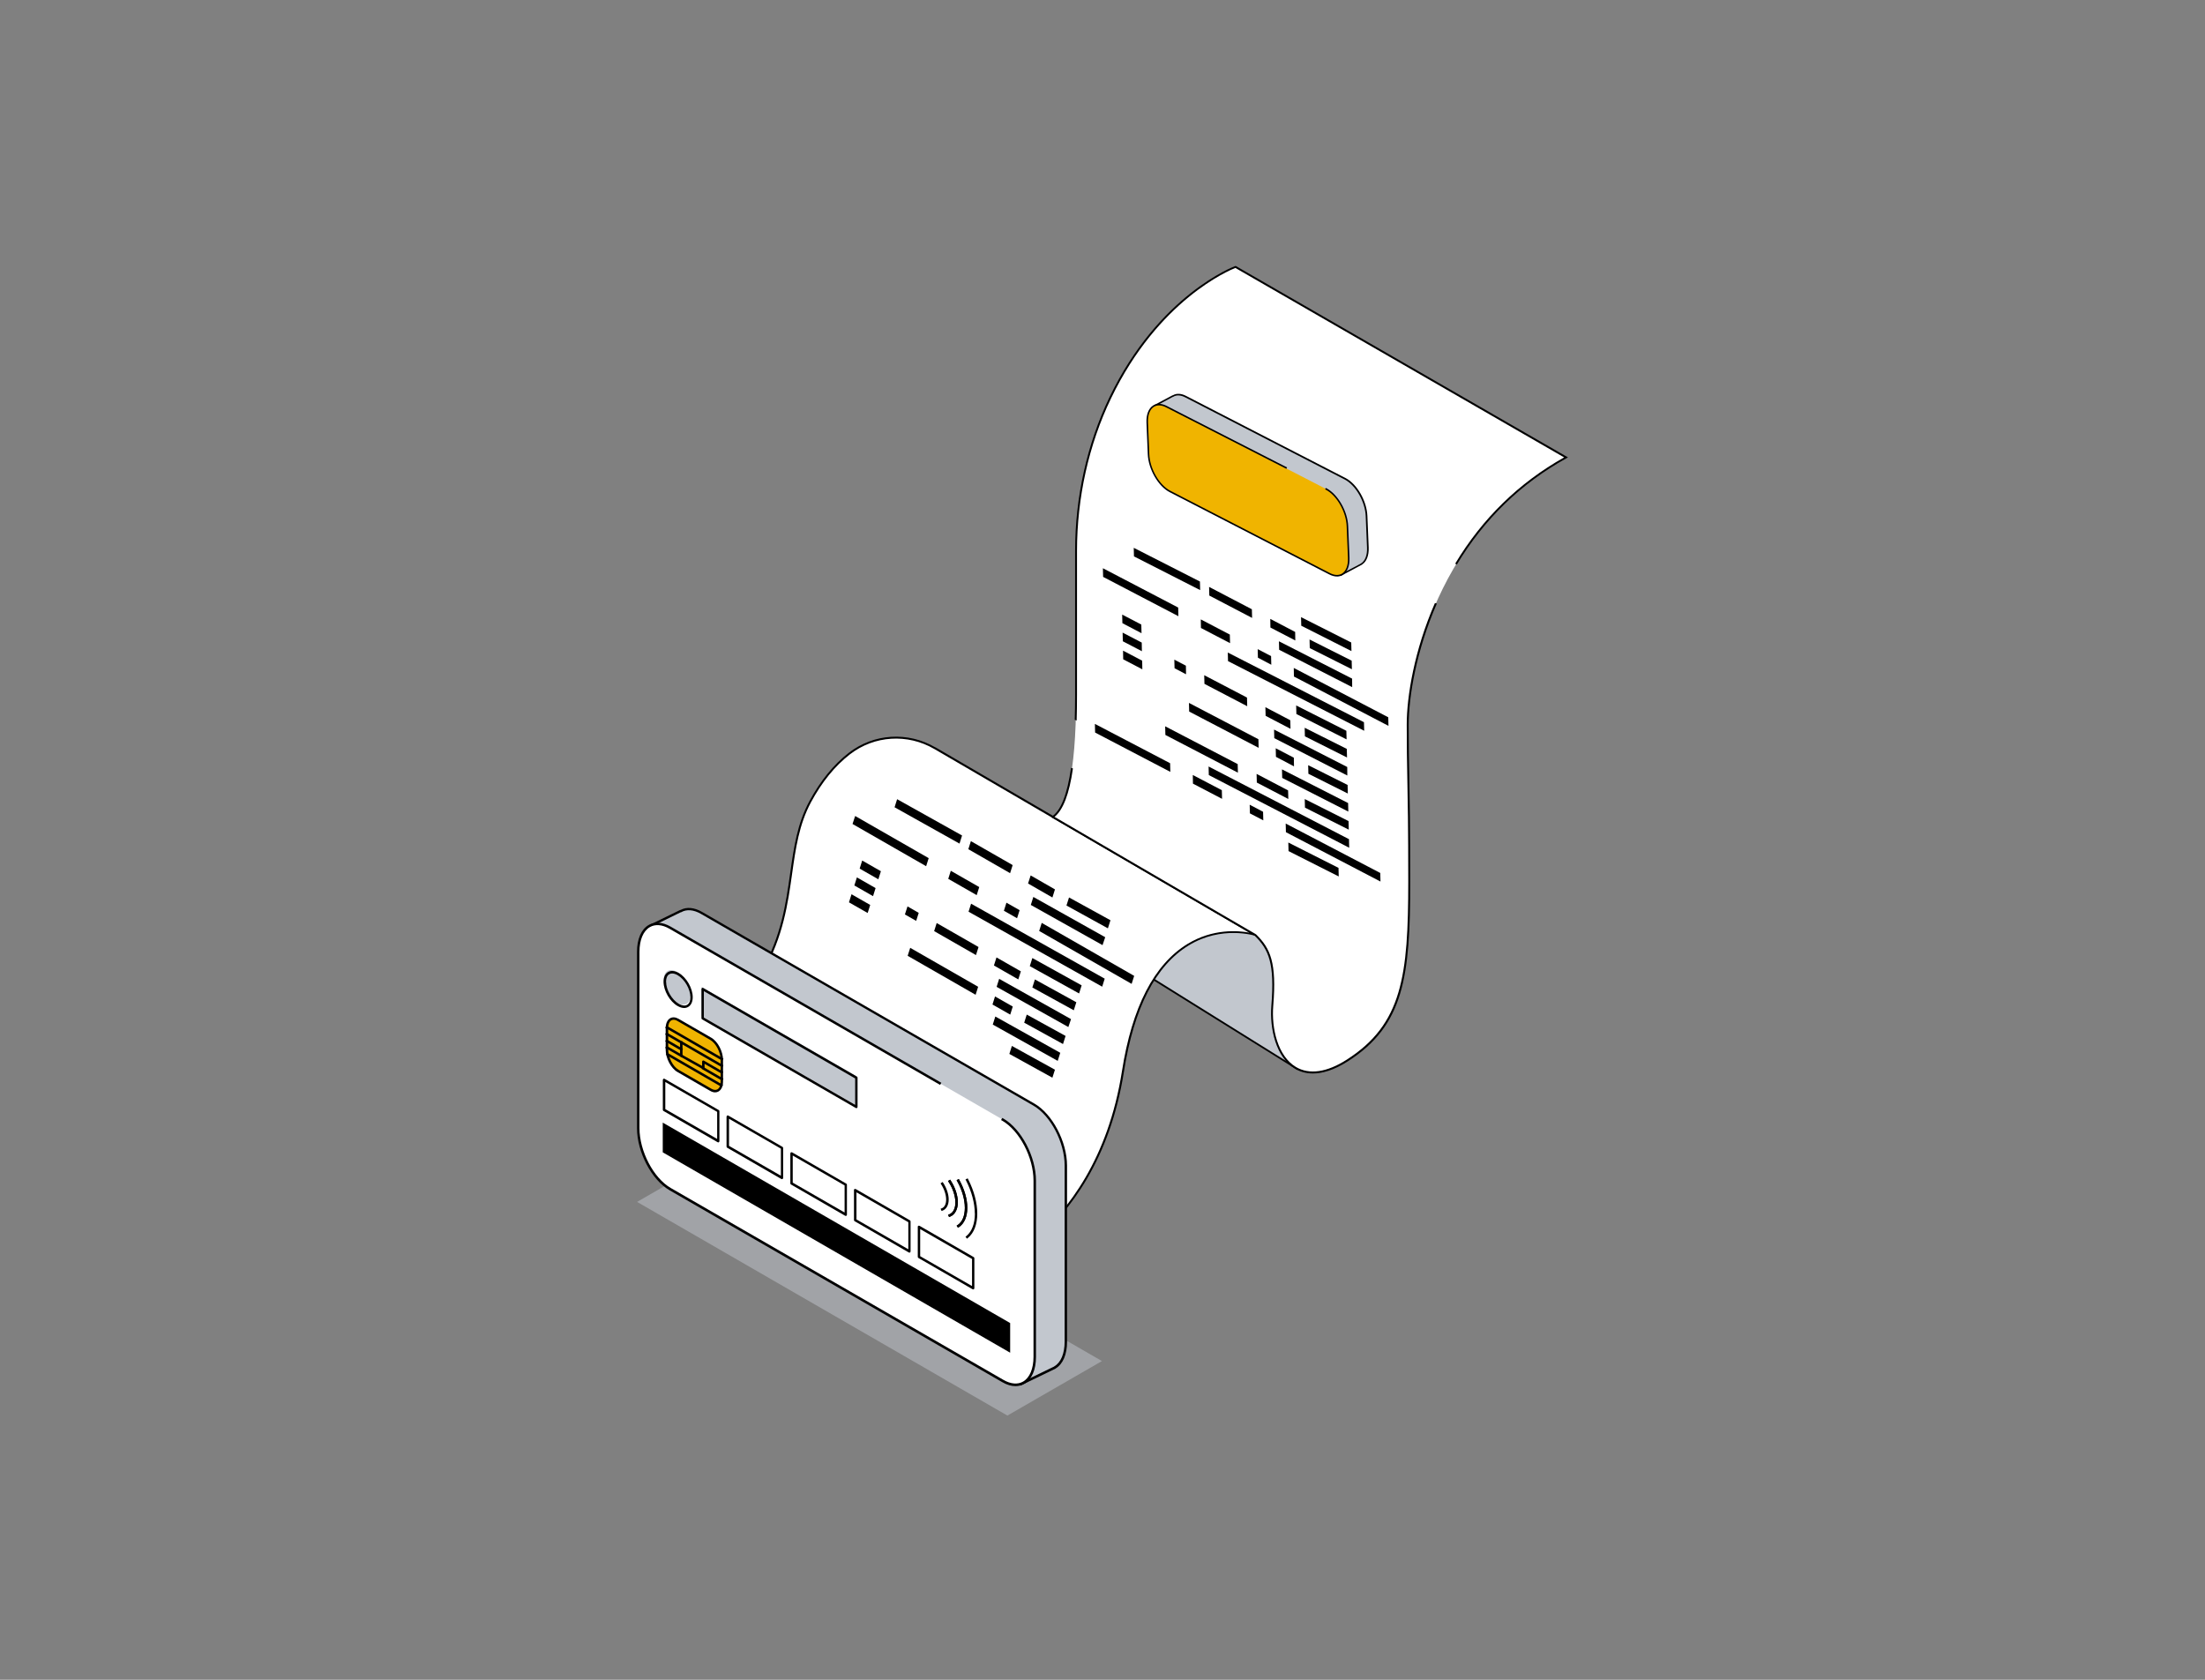 <svg width="1260" height="960" viewBox="0 0 1260 960" fill="none" xmlns="http://www.w3.org/2000/svg">
	<rect x="0" y="0" width="1260" height="960" fill="#808080" stroke="none"/>
	<style>
		@keyframes test {
		0% {opacity: 0.1;}
		50% { opacity: 0.7;}
		100% {opacity: 0.1;}
		}
	</style>
	<g clip-path="url(#clip0_594_346)">
		<path d="M654.253 556.634L741.001 610.671L742.165 586.414L731.94 537.528L705.379 522.949L658.701 526.936L654.253 556.634Z" fill="#C2C7CE" />
		<path d="M741.458 611.543L740.71 611.086L653.671 556.883L658.244 526.479H658.659L705.462 522.45L705.587 522.533L732.355 537.237V537.486L742.664 586.414L741.417 611.584H741.458V611.543ZM654.794 556.384L740.502 609.798L741.666 586.497L731.482 537.901L705.254 523.489L659.158 527.435L654.794 556.384Z" fill="black" />
		<path d="M553.997 730.499C553.997 730.499 626.28 710.022 641.617 612.207C656.997 514.393 717.309 534.288 717.309 534.288L534.212 427.543C518.791 418.571 499.421 419.693 485.33 430.617C477.765 436.473 469.951 445.154 462.968 458.071C439.649 501.268 473.193 553.02 366.785 620.722L553.997 730.457V730.499Z" fill="white" />
		<path d="M534.503 427.128C518.749 417.948 499.338 419.153 484.998 430.243C476.352 436.93 468.787 446.234 462.511 457.863C455.528 470.781 453.616 484.446 451.537 498.942C446.674 533.582 441.146 572.832 366.494 620.265L365.746 620.764L393.844 637.253L394.8 636.547L367.865 620.764C442.185 573.248 447.755 533.872 452.66 499.149C454.696 484.737 456.608 471.155 463.467 458.403C469.66 446.898 477.142 437.719 485.663 431.115C499.629 420.316 518.583 419.111 533.962 428.083L713.942 533C707.458 531.796 693.076 530.633 678.611 539.438C659.491 551.109 646.855 575.574 641.119 612.166C633.221 662.506 609.903 691.871 591.78 707.613C573.283 723.687 556.241 729.294 554.122 729.918L413.505 647.471L412.59 648.218L553.789 730.956L553.997 731.08L554.246 730.997C554.246 730.997 572.66 725.639 592.528 708.402C610.817 692.536 634.343 662.963 642.283 612.249C647.977 575.989 660.405 551.774 679.234 540.31C698.188 528.722 717.059 534.745 717.226 534.786L722.13 536.406L534.544 427.086H534.503V427.128Z" fill="black" />
		<path d="M717.35 534.329C725.331 542.096 729.03 550.154 727.035 574.66C725.04 599.166 739.006 625.873 770.014 605.977C801.022 586.082 805.304 559.915 805.304 503.926C805.304 447.937 804.431 444.863 804.431 414.169C804.431 383.474 820.932 302.44 894.919 261.486L706.003 152.582C706.003 152.582 662.982 168.074 634.468 227.386C621.375 254.633 614.932 284.621 614.932 314.859V397.306C614.932 445.071 608.698 461.976 601.631 466.877L717.35 534.329Z" fill="white" />
		<path d="M706.211 152.125L706.003 152L705.754 152.083C705.338 152.249 662.193 168.323 633.928 227.137C621.126 253.802 614.351 284.123 614.351 314.859V397.264C614.351 402.207 614.267 406.9 614.143 411.344L615.223 411.801C615.348 407.232 615.431 402.373 615.431 397.222V314.817C615.431 284.247 622.165 254.093 634.926 227.552C661.902 171.397 702.47 154.492 705.92 153.121L893.797 261.403C867.985 275.899 847.077 296.251 831.532 322.127L832.488 322.626C848.116 296.666 869.107 276.273 895.169 261.86L896 261.403L706.211 152.042V152.125ZM819.935 344.681C808.089 371.803 803.849 398.178 803.849 414.169C803.849 427.252 804.015 435.268 804.181 444.531C804.431 457.282 804.722 471.736 804.722 503.884C804.722 557.672 801.272 585.251 769.682 605.52C758.251 612.872 748.151 614.326 740.503 609.757C730.111 603.527 726.495 587.66 727.576 574.701C729.571 550.154 725.996 542.013 717.725 533.956L602.587 466.835C607.534 462.848 611.025 453.71 613.104 439.173L612.023 438.799C609.903 453.71 606.328 462.972 601.299 466.461L600.592 466.96L717.018 534.828C724.999 542.636 728.449 550.611 726.495 574.66C725.414 587.951 729.155 604.274 739.962 610.754C742.498 612.29 745.906 613.495 750.271 613.495C755.508 613.495 762.117 611.709 770.305 606.476C802.352 585.916 805.844 558.129 805.844 503.926C805.844 471.736 805.553 457.282 805.304 444.531C805.137 435.227 804.971 427.211 804.971 414.169C804.971 398.261 809.252 371.969 821.057 344.93L819.976 344.681H819.935Z" fill="black" />
		<g style="animation: test 3s infinite; animation-delay: -0s;">
			<path d="M578.23 597.753L602.753 611.294H602.837L601.382 615.862H601.299L576.775 602.322L578.23 597.712V597.753Z" fill="black" />
		</g>
		<g style="animation: test 3s infinite; animation-delay: -0.2s;">
			<path d="M568.753 580.932L605.829 601.658H605.871L604.416 606.268H604.375L567.298 585.542L568.753 580.932Z" fill="black" />
		</g>
		<g style="animation: test 3s infinite; animation-delay: -0.3s;">
			<path d="M558.943 563.944L557.488 568.513L518.666 546.25L520.121 541.681L558.943 563.944Z" fill="black" />
			<path d="M578.729 575.241L577.274 579.852L567.132 574.078L568.587 569.468L578.729 575.241Z" fill="black" />
			<path d="M586.751 579.852L608.864 592.021H608.905L607.451 596.632H607.367L585.254 584.462L586.709 579.852H586.751Z" fill="black" />
		</g>
		<g style="animation: test 3s infinite; animation-delay: -0.4s;">
			<path d="M497.26 517.175L495.805 521.786L485.123 515.68L486.577 511.07L497.26 517.175Z" fill="black" />
			<path d="M570.956 559.416L611.94 582.385H612.023C612.023 582.385 610.526 586.954 610.485 586.954L569.501 563.985L570.956 559.375V559.416Z" fill="black" />
		</g>
		<g style="animation: test 3s infinite; animation-delay: -0.5s;">
			<path d="M591.364 559.749C591.364 559.749 591.448 559.749 591.531 559.832L614.974 572.749H615.057L613.602 577.36H613.561L590.076 564.442C590.076 564.442 589.993 564.359 589.91 564.359L591.364 559.79V559.749Z" fill="black" />
			<path d="M583.301 555.097L583.342 555.138L581.887 559.707H581.846L567.963 551.774L569.418 547.164L583.301 555.097Z" fill="black" />
			<path d="M559.026 541.183C559.026 541.183 559.109 541.266 559.151 541.266L557.696 545.835C557.696 545.835 557.613 545.793 557.572 545.751L533.796 532.128L535.251 527.518L559.026 541.141V541.183Z" fill="black" />
			<path d="M500.335 507.539L498.881 512.15L488.198 506.044L489.653 501.434L500.335 507.539Z" fill="black" />
			<path d="M518.583 518.006L524.984 521.703L523.529 526.272L517.086 522.616L518.583 518.006Z" fill="black" />
		</g>
		<g style="animation: test 3s infinite; animation-delay: -0.6s;">
			<path d="M503.37 497.903L501.915 502.514L491.233 496.408L492.688 491.798L503.37 497.903Z" fill="black" />
			<path d="M589.951 547.537L618.05 563.113H618.091L616.637 567.723H616.554L588.455 552.148L589.91 547.537H589.951Z" fill="black" />
		</g>
		<g style="animation: test 3s infinite; animation-delay: -0.7s;">
			<path d="M554.911 516.469L631.226 559.292H631.268L629.813 563.902L629.771 563.861L553.457 521.038L554.911 516.469Z" fill="black" />
		</g>
		<g style="animation: test 3s infinite; animation-delay: -0.8s;">
			<path d="M595.272 527.435L648.102 557.714L646.647 562.282L593.817 532.045L595.272 527.435Z" fill="black" />
			<path d="M575.113 515.888L582.636 520.166L581.181 524.776L573.658 520.498L575.113 515.888Z" fill="black" />
			<path d="M488.656 466.337L530.679 490.427L529.224 495.037L487.159 470.906L488.656 466.337Z" fill="black" />
			<path d="M543.315 497.654L559.567 506.958L558.112 511.568L541.86 502.264L543.315 497.654Z" fill="black" />
		</g>
		<g style="animation: test 3s infinite; animation-delay: -0.9s;">
			<path d="M590.492 512.607L631.476 535.575H631.559C631.559 535.575 630.063 540.144 630.021 540.144L589.037 517.175L590.492 512.565V512.607Z" fill="black" />
		</g>
		<g style="animation: test 3s infinite; animation-delay: -1s;">
			<path d="M512.639 456.742L549.716 477.468H549.757L548.302 482.078H548.219L511.184 461.352L512.639 456.742Z" fill="black" />
			<path d="M610.859 512.897C610.859 512.897 610.984 512.939 611.025 512.98L634.51 525.898H634.552L633.097 530.508H633.014L609.571 517.591C609.571 517.591 609.487 517.508 609.404 517.508L610.859 512.939V512.897Z" fill="black" />
			<path d="M578.521 494.373C578.521 494.373 578.604 494.456 578.646 494.456L577.191 499.025C577.191 499.025 577.108 499.025 577.066 498.942L553.332 485.318L554.787 480.708L578.562 494.331L578.521 494.373Z" fill="black" />
			<path d="M602.837 508.287L601.382 512.897H601.34L587.458 504.923L588.954 500.312L602.837 508.287Z" fill="black" />
		</g>
		<g style="animation: test 3s infinite; animation-delay: -0s;">
			<path d="M736.18 481.497L764.777 495.951H764.86L764.985 500.852H764.902L736.304 486.398L736.18 481.455V481.497Z" fill="black" />
		</g>
		<g style="animation: test 3s infinite; animation-delay: -0.1s;">
			<path d="M734.683 470.656L788.719 498.9L788.843 503.801L734.808 475.599L734.683 470.656Z" fill="black" />
			<path d="M714.108 459.899L721.756 463.928L721.881 468.829L714.233 464.841L714.108 459.899Z" fill="black" />
			<path d="M681.604 442.911L698.188 451.592L698.313 456.534L681.687 447.854L681.604 442.911Z" fill="black" />
			<path d="M625.656 413.712L668.635 436.182L668.76 441.125L625.781 418.654L625.656 413.712Z" fill="black" />
		</g>
		<g style="animation: test 3s infinite; animation-delay: -0.2s;">
			<path d="M690.624 438.051L770.762 479.545H770.845L770.97 484.446H770.887L690.748 442.952L690.624 438.01V438.051Z" fill="black" />
		</g>
		<g style="animation: test 3s infinite; animation-delay: -0.3s;">
			<path d="M665.809 415.082L707.25 436.681L707.374 441.582L665.933 420.025L665.809 415.082Z" fill="black" />
			<path d="M736.055 451.716L736.18 456.617L718.182 447.231L718.057 442.288L736.055 451.716Z" fill="black" />
			<path d="M745.573 456.659L770.513 469.202H770.596L770.721 474.104H770.637L745.698 461.56L745.573 456.617V456.659Z" fill="black" />
		</g>
		<g style="animation: test 3s infinite; animation-delay: -0.4s;">
			<path d="M732.522 439.671L770.264 458.902H770.347L770.471 463.803H770.43L732.688 444.572L732.564 439.671H732.522Z" fill="black" />
		</g>
		<g style="animation: test 3s infinite; animation-delay: -0.5s;">
			<path d="M747.527 437.304L769.972 448.56H770.056L770.18 453.461H770.097L747.652 442.205L747.527 437.262V437.304Z" fill="black" />
			<path d="M739.339 433.026L739.422 437.968L729.113 432.527L728.989 427.626L739.339 433.026Z" fill="black" />
			<path d="M719.096 422.476L719.221 427.377L679.526 406.651L679.401 401.708L719.096 422.476Z" fill="black" />
		</g>
		<g style="animation: test 3s infinite; animation-delay: -0.6s;">
			<path d="M728.033 416.951L769.765 438.3H769.848C769.848 438.3 769.931 443.202 769.889 443.202L728.157 421.853L728.033 416.91V416.951Z" fill="black" />
			<path d="M652.674 377.576L652.757 382.519L641.825 376.787L641.742 371.844L652.674 377.576Z" fill="black" />
		</g>
		<g style="animation: test 3s infinite; animation-delay: -0.7s;">
			<path d="M745.532 415.913C745.532 415.913 745.656 415.913 745.698 415.996L769.515 427.958H769.598L769.723 432.859H769.64L745.823 420.897C745.823 420.897 745.74 420.814 745.656 420.814L745.532 415.913Z" fill="black" />
			<path d="M737.26 411.593H737.302L737.427 416.495H737.385L723.211 409.101L723.086 404.159L737.26 411.593Z" fill="black" />
			<path d="M712.445 398.593C712.445 398.593 712.528 398.635 712.57 398.676L712.695 403.577C712.695 403.577 712.612 403.577 712.57 403.536L688.254 390.826L688.129 385.883L712.445 398.593Z" fill="black" />
			<path d="M671.046 376.995L677.655 380.442L677.738 385.343L671.171 381.896L671.046 376.995Z" fill="black" />
			<path d="M652.424 367.234L652.508 372.177L641.617 366.486L641.493 361.544L652.424 367.234Z" fill="black" />
		</g>
		<g style="animation: test 3s infinite; animation-delay: -0.8s;">
			<path d="M740.668 403.162L769.266 417.616H769.349L769.474 422.517H769.39L740.793 408.063L740.668 403.162Z" fill="black" />
			<path d="M652.175 356.933L652.3 361.876L641.368 356.144L641.243 351.243L652.175 356.933Z" fill="black" />
			<path d="M701.597 372.924L779.366 412.715H779.408L779.532 417.616H779.491L701.721 377.826L701.597 372.883V372.924Z" fill="black" />
		</g>
		<g style="animation: test 3s infinite; animation-delay: -0.9s;">
			<path d="M739.297 381.73L793.291 409.932L793.415 414.833L739.38 386.631L739.297 381.73Z" fill="black" />
			<path d="M718.68 370.972L726.328 374.96L726.453 379.902L718.805 375.873L718.68 370.972Z" fill="black" />
			<path d="M686.176 353.984L702.761 362.665L702.885 367.566L686.259 358.886L686.176 353.984Z" fill="black" />
			<path d="M630.229 324.744L673.249 347.214L673.374 352.157L630.353 329.687L630.229 324.744Z" fill="black" />
		</g>
		<g style="animation: test 3s infinite; animation-delay: -1s;">
			<path d="M647.853 313.073L685.594 332.303H685.677L685.802 337.204H685.719L647.977 317.974L647.853 313.031V313.073Z" fill="black" />
			<path d="M730.817 366.487L772.549 387.794H772.633C772.633 387.794 772.716 392.695 772.674 392.695L730.942 371.346L730.817 366.403V366.487Z" fill="black" />
			<path d="M748.275 365.448C748.275 365.448 748.359 365.448 748.442 365.531L772.3 377.535H772.384L772.508 382.436H772.425L748.608 370.474C748.608 370.474 748.483 370.391 748.442 370.391L748.317 365.49H748.275V365.448Z" fill="black" />
			<path d="M743.454 352.697L772.051 367.151H772.134L772.259 372.052H772.176L743.578 357.598L743.454 352.655V352.697Z" fill="black" />
			<path d="M715.231 348.128C715.231 348.128 715.314 348.17 715.355 348.211L715.48 353.112C715.48 353.112 715.397 353.112 715.355 353.071L691.039 340.361L690.915 335.418L715.231 348.128Z" fill="black" />
			<path d="M740.045 361.128H740.087L740.17 366.03L725.954 358.636L725.871 353.694L740.045 361.128Z" fill="black" />
		</g>
		<path d="M670.131 226.431C672.085 225.185 674.662 225.185 677.572 226.721L768.767 273.739C775.168 277.103 780.613 286.615 780.946 294.963L781.694 313.114C781.86 317.683 780.447 320.964 778.119 322.418L766.107 328.814L768.06 320.757L679.442 275.11C673.041 271.745 667.596 262.234 667.263 253.885L666.515 236.067L659.615 231.955L670.048 226.348V226.431H670.131Z" fill="#C2C7CE" />
		<path d="M659.241 231.913C659.241 231.913 659.324 232.204 659.449 232.287L666.141 236.274L666.889 253.802C667.222 262.275 672.75 271.953 679.276 275.4L767.52 320.84L765.65 328.565C765.65 328.565 765.65 328.897 765.816 329.022C765.899 329.105 765.982 329.105 766.107 329.105C766.19 329.105 766.231 329.105 766.315 329.064L778.327 322.667L778.452 322.543C780.946 320.881 782.276 317.392 782.11 312.948L781.361 294.839C781.029 286.366 775.501 276.688 768.975 273.241L677.863 226.306C675.036 224.811 672.334 224.645 670.215 225.891H670.048L659.615 231.456C659.615 231.456 659.407 231.664 659.366 231.83L659.241 231.913ZM660.571 231.955L670.131 226.846C670.131 226.846 670.298 226.846 670.339 226.804C672.21 225.6 674.704 225.725 677.364 227.137L768.476 274.071C774.752 277.394 780.073 286.739 780.405 294.922L781.154 313.031C781.32 317.268 780.073 320.507 777.787 321.961L777.704 322.044L766.689 327.901L768.434 320.757C768.434 320.757 768.393 320.341 768.227 320.258L679.692 274.653C673.415 271.33 668.095 261.985 667.762 253.802L667.014 236.025C667.014 236.025 666.931 235.734 666.806 235.651L660.571 231.913V231.955Z" fill="black" />
		<path d="M666.599 232.453L757.794 279.471C764.195 282.835 769.64 292.347 769.973 300.695L770.721 318.846C771.053 327.194 766.107 331.223 759.706 327.859L668.511 280.841C662.11 277.477 656.664 267.966 656.332 259.617L655.584 241.466C655.251 233.118 660.198 229.089 666.599 232.453Z" fill="#F0B400" />
		<path d="M658.909 231.747C661.07 230.376 663.855 230.501 666.806 232.038L735.473 267.135L735.057 267.924L666.391 232.827C663.73 231.415 661.278 231.332 659.366 232.495C657.08 233.948 655.833 237.188 655.999 241.425L656.747 259.576C657.038 267.758 662.4 277.145 668.677 280.426L759.872 327.444C762.532 328.856 764.985 328.939 766.897 327.776C769.183 326.322 770.43 323.082 770.263 318.846L769.515 300.695C769.224 292.513 763.862 283.126 757.586 279.845L757.212 279.637L757.627 278.848L758.002 279.055C764.527 282.503 770.056 292.18 770.388 300.654L771.136 318.804C771.303 323.373 769.931 326.904 767.354 328.524C766.439 329.105 765.359 329.437 764.236 329.479C762.74 329.52 761.119 329.105 759.456 328.233L668.261 281.215C661.735 277.768 656.207 268.09 655.875 259.617L655.126 241.466C654.96 236.897 656.332 233.367 658.909 231.747Z" fill="black" />
		<path opacity="0.5" d="M629.688 777.849L575.653 809L364.042 686.887L418.077 655.736L629.688 777.849Z" fill="#C2C7CE" />
		<path d="M388.94 520.747C392.14 518.878 396.338 519.044 400.91 521.703L590.991 631.355C601.05 637.17 609.238 652.787 609.238 666.203V766.967C609.238 774.318 606.786 779.469 602.92 781.712L583.218 791.265L586.876 778.389L400.869 671.062C390.81 665.248 382.622 649.63 382.622 636.215V535.991L371.814 528.93L388.94 520.581V520.706V520.747Z" fill="#C2C7CE" />
		<path d="M371.149 528.93C371.149 529.179 371.274 529.428 371.482 529.553L381.957 536.406V636.173C381.957 649.797 390.311 665.704 400.536 671.602L585.961 778.555L582.47 790.891C582.387 791.14 582.47 791.431 582.678 791.638C582.802 791.763 582.969 791.805 583.135 791.805C583.26 791.805 583.343 791.805 583.426 791.722L603.086 782.21C603.086 782.21 603.253 782.085 603.294 782.044C607.409 779.552 609.737 774.028 609.737 766.842V666.161C609.737 652.538 601.382 636.63 591.157 630.732L401.202 521.163C396.754 518.588 392.39 518.172 388.898 520.041C388.815 520.041 388.69 520.041 388.607 520.083L371.482 528.431C371.482 528.431 371.108 528.764 371.108 529.013V528.93H371.149ZM373.269 529.054L388.898 521.412C388.898 521.412 389.147 521.412 389.272 521.329C392.348 519.543 396.38 519.875 400.536 522.284L590.492 631.853C600.343 637.544 608.365 652.87 608.365 666.078V766.759C608.365 773.571 606.204 778.721 602.421 780.881C602.38 780.881 602.338 780.964 602.297 781.005L584.257 789.728L587.458 778.389C587.541 778.098 587.416 777.766 587.125 777.6L401.243 670.356C391.392 664.666 383.37 649.34 383.37 636.132V535.991C383.37 535.741 383.245 535.534 383.037 535.409L373.269 529.054Z" fill="black" />
		<path d="M382.912 530.217L572.993 639.87C583.051 645.685 591.24 661.302 591.24 674.718V775.481C591.24 788.897 583.051 795.086 572.993 789.271L382.912 679.619C372.853 673.804 364.665 658.187 364.665 644.771V544.007C364.665 530.591 372.853 524.402 382.912 530.217Z" fill="white" />
		<path d="M370.651 528.639C374.184 526.604 378.673 526.936 383.287 529.594L537.911 618.811L537.204 620.016L382.58 530.799C378.423 528.39 374.433 528.058 371.357 529.844C367.575 532.045 365.413 537.195 365.413 543.965V644.729C365.413 657.896 373.435 673.264 383.328 678.954L573.408 788.606C577.565 791.015 581.555 791.348 584.631 789.562C588.413 787.36 590.575 782.21 590.575 775.44V674.676C590.575 661.509 582.553 646.141 572.66 640.451L572.037 640.119L572.743 638.914L573.367 639.247C583.633 645.186 591.988 661.052 591.988 674.717V775.481C591.988 782.791 589.577 788.399 585.338 790.849C583.8 791.721 582.095 792.178 580.308 792.178C577.897 792.178 575.32 791.431 572.702 789.894L382.621 680.242C372.355 674.302 364 658.436 364 644.771V544.007C364 536.697 366.411 531.09 370.651 528.639Z" fill="black" />
		<path d="M577.232 773.072L378.714 658.56V641.573L577.232 756.126V773.072Z" fill="black" />
		<path d="M386.902 555.471C391.142 557.921 394.551 563.819 394.551 568.72C394.551 573.621 391.142 575.574 386.902 573.123C382.663 570.672 379.254 564.774 379.254 559.873C379.254 554.972 382.663 553.02 386.902 555.471Z" fill="#C2C7CE" />
		<path d="M488.78 631.397L400.91 580.724V564.027L488.78 614.699V631.397Z" fill="#C2C7CE" />
		<path d="M379.171 561.078C379.171 566.187 382.746 572.375 387.152 574.909C388.482 575.657 389.729 576.072 390.934 576.072C391.766 576.072 392.556 575.864 393.262 575.449C394.925 574.494 395.839 572.5 395.839 569.883C395.839 564.774 392.265 558.586 387.859 556.052C385.573 554.723 383.411 554.557 381.748 555.512C380.086 556.467 379.171 558.461 379.171 561.078ZM380.585 561.078C380.585 559.001 381.25 557.423 382.455 556.758C382.954 556.467 383.494 556.343 384.118 556.343C385.032 556.343 386.071 556.675 387.194 557.298C391.225 559.624 394.509 565.273 394.509 569.925C394.509 572.002 393.844 573.538 392.639 574.244C391.433 574.951 389.729 574.743 387.942 573.704C383.91 571.378 380.626 565.73 380.626 561.078H380.585Z" fill="black" />
		<path d="M401.16 564.608C401.16 564.608 400.827 564.982 400.827 565.231V581.928C400.827 582.178 400.952 582.427 401.16 582.551L489.03 633.224C489.03 633.224 489.279 633.307 489.362 633.307C489.445 633.307 489.612 633.307 489.695 633.224C489.903 633.099 490.027 632.85 490.027 632.601V615.904C490.027 615.655 489.903 615.406 489.695 615.281L401.825 564.608C401.825 564.608 401.326 564.484 401.118 564.608H401.16ZM402.199 566.436L488.656 616.319V631.396L402.199 581.513V566.436Z" fill="black" />
		<path d="M387.443 582.884L406.148 593.683C409.639 595.718 412.507 601.159 412.507 605.811V618.022C412.507 622.716 409.639 624.834 406.148 622.84L387.443 612.041C383.952 610.006 381.083 604.565 381.083 599.913V587.702C381.083 583.008 383.91 580.89 387.443 582.884Z" fill="#F0B400" />
		<path d="M380.377 587.66V599.871C380.377 604.773 383.37 610.504 387.069 612.623L405.774 623.422C406.771 624.003 407.727 624.294 408.642 624.294C409.348 624.294 410.013 624.128 410.637 623.754C412.258 622.799 413.172 620.722 413.172 618.022V605.811C413.172 600.91 410.18 595.178 406.48 593.06L387.776 582.261C386.03 581.264 384.284 581.139 382.912 581.928C381.291 582.884 380.377 584.96 380.377 587.66ZM381.79 587.66C381.79 585.459 382.455 583.797 383.619 583.133C383.993 582.925 384.45 582.801 384.908 582.801C385.573 582.801 386.321 583.008 387.069 583.465L405.774 594.264C409.099 596.175 411.801 601.367 411.801 605.811V618.022C411.801 620.224 411.136 621.885 409.972 622.55C409.057 623.09 407.81 622.965 406.522 622.217L387.817 611.418C384.492 609.508 381.832 604.316 381.832 599.871V587.66H381.79Z" fill="black" />
		<path d="M380.81 586.153L380.103 587.376L412.71 606.203L413.417 604.98L380.81 586.153Z" fill="black" />
		<path d="M380.775 589.97L380.068 591.193L412.675 610.02L413.382 608.797L380.775 589.97Z" fill="black" />
		<path d="M380.809 593.927L380.098 595.147L389.546 600.642L390.257 599.421L380.809 593.927Z" fill="black" />
		<path d="M401.612 609.625L400.905 610.848L412.709 617.664L413.416 616.441L401.612 609.625Z" fill="black" />
		<path d="M380.797 597.635L380.091 598.858L389.56 604.317L390.267 603.093L380.797 597.635Z" fill="black" />
		<path d="M381.187 601.573L380.479 602.796L412.438 621.248L413.145 620.026L381.187 601.573Z" fill="black" />
		<path d="M390.02 602.945L401.201 609.175V606.766C401.201 606.517 401.326 606.268 401.534 606.143C401.742 606.019 402.033 606.019 402.24 606.143L413.297 612.54L412.59 613.744L402.615 607.971V610.38C402.615 610.629 402.49 610.878 402.282 611.003C402.074 611.127 401.783 611.127 401.575 611.003L388.981 603.983C388.981 603.983 388.607 603.61 388.607 603.36V595.053H390.02V602.945Z" fill="black" />
		<path d="M379.088 616.527C379.088 616.527 378.756 616.901 378.756 617.15V634.262C378.756 634.512 378.881 634.761 379.088 634.885L410.096 652.787C410.096 652.787 410.346 652.87 410.429 652.87C410.512 652.87 410.678 652.87 410.761 652.787C410.969 652.662 411.094 652.413 411.094 652.164V635.052C411.094 634.802 410.969 634.553 410.761 634.429L379.753 616.527C379.753 616.527 379.255 616.402 379.047 616.527H379.088ZM380.169 618.355L409.805 635.425V650.918L380.169 633.847V618.355Z" fill="black" />
		<path d="M415.5 637.544C415.5 637.544 415.167 637.918 415.167 638.167V655.279C415.167 655.528 415.292 655.778 415.5 655.902L446.508 673.804C446.508 673.804 446.757 673.887 446.841 673.887C446.924 673.887 447.09 673.887 447.173 673.804C447.381 673.679 447.506 673.43 447.506 673.181V656.068C447.506 655.819 447.381 655.57 447.173 655.445L416.165 637.544C416.165 637.544 415.666 637.419 415.458 637.544H415.5ZM416.581 639.371L446.217 656.442V671.935L416.581 654.864V639.371Z" fill="black" />
		<path d="M451.953 658.56C451.953 658.56 451.621 658.934 451.621 659.183V676.296C451.621 676.545 451.745 676.794 451.953 676.919L482.961 694.82C482.961 694.82 483.211 694.904 483.294 694.904C483.377 694.904 483.543 694.903 483.626 694.82C483.834 694.696 483.959 694.447 483.959 694.197V677.085C483.959 676.836 483.834 676.587 483.626 676.462L452.618 658.56C452.618 658.56 452.119 658.436 451.912 658.56H451.953ZM452.992 660.388L482.629 677.459V692.951L452.992 675.88V660.388Z" fill="black" />
		<path d="M487.991 680.159V697.271C487.991 697.52 488.115 697.769 488.323 697.894L519.331 715.796C519.331 715.796 519.581 715.879 519.664 715.879C519.747 715.879 519.913 715.879 519.996 715.796C520.204 715.671 520.329 715.422 520.329 715.173V698.06C520.329 697.811 520.204 697.562 519.996 697.437L488.988 679.536C488.988 679.536 488.49 679.411 488.282 679.536C488.074 679.66 487.949 679.909 487.949 680.159H487.991ZM489.404 681.405L519.04 698.476V713.968L489.404 696.897V681.405Z" fill="black" />
		<path d="M524.444 701.175V718.288C524.444 718.537 524.569 718.786 524.776 718.911L555.784 736.812C555.784 736.812 556.034 736.895 556.117 736.895C556.2 736.895 556.366 736.895 556.45 736.812C556.657 736.688 556.782 736.438 556.782 736.189V719.077C556.782 718.828 556.657 718.578 556.45 718.454L525.441 700.552C525.441 700.552 524.943 700.428 524.735 700.552C524.527 700.677 524.402 700.926 524.402 701.175H524.444ZM525.816 702.421L555.452 719.492V734.985L525.816 717.914V702.421Z" fill="black" />
		<path d="M557.031 693.533C557.031 687.718 555.244 680.989 552.043 674.676L551.711 674.053L552.958 673.43L553.29 674.053C556.616 680.615 558.445 687.51 558.445 693.574C558.445 699.638 556.574 704.664 553.124 707.447L552.584 707.904L551.711 706.824L552.251 706.367C555.369 703.834 557.073 699.265 557.073 693.574L557.031 693.533Z" fill="black" />
		<path d="M551.337 690.252C551.337 685.558 549.799 680.159 546.973 675.091L546.64 674.468L547.887 673.804L548.22 674.427C551.129 679.702 552.75 685.35 552.75 690.293C552.75 695.236 551.046 699.265 548.012 701.258L547.43 701.632L546.64 700.469L547.222 700.095C549.882 698.351 551.337 694.862 551.337 690.293V690.252Z" fill="black" />
		<path d="M541.777 674.925L542.941 674.178L543.315 674.759C545.892 678.746 547.347 683.274 547.347 687.136C547.347 690.999 545.767 694.156 542.982 695.277L542.317 695.527L541.777 694.239L542.442 693.99C544.645 693.118 545.934 690.625 545.934 687.178C545.934 683.731 544.562 679.328 542.109 675.548L541.735 674.967L541.777 674.925Z" fill="black" />
		<path d="M551.337 690.252C551.337 685.558 549.799 680.159 546.973 675.091L546.64 674.468L547.887 673.804L548.22 674.427C551.129 679.702 552.75 685.35 552.75 690.293C552.75 695.236 551.046 699.265 548.012 701.258L547.43 701.632L546.64 700.469L547.222 700.095C549.882 698.351 551.337 694.862 551.337 690.293V690.252Z" fill="black" />
		<path d="M541.777 674.925L542.941 674.178L543.315 674.759C545.892 678.746 547.347 683.274 547.347 687.136C547.347 690.999 545.767 694.156 542.982 695.277L542.317 695.527L541.777 694.239L542.442 693.99C544.645 693.118 545.934 690.625 545.934 687.178C545.934 683.731 544.562 679.328 542.109 675.548L541.735 674.967L541.777 674.925Z" fill="black" />
		<path d="M537.496 676.254L538.66 675.507L539.034 676.088C540.987 679.12 542.109 682.568 542.109 685.517C542.109 688.632 540.862 690.958 538.701 691.83L538.036 692.079L537.496 690.792L538.161 690.542C539.74 689.919 540.655 688.092 540.655 685.558C540.655 682.858 539.616 679.702 537.828 676.877L537.454 676.296H537.496V676.254Z" fill="black" />
	</g>
	<defs>
		<clipPath id="clip0_594_346">
			<rect width="532" height="657" fill="white" transform="translate(364 152)" />
		</clipPath>
	</defs>
</svg>
